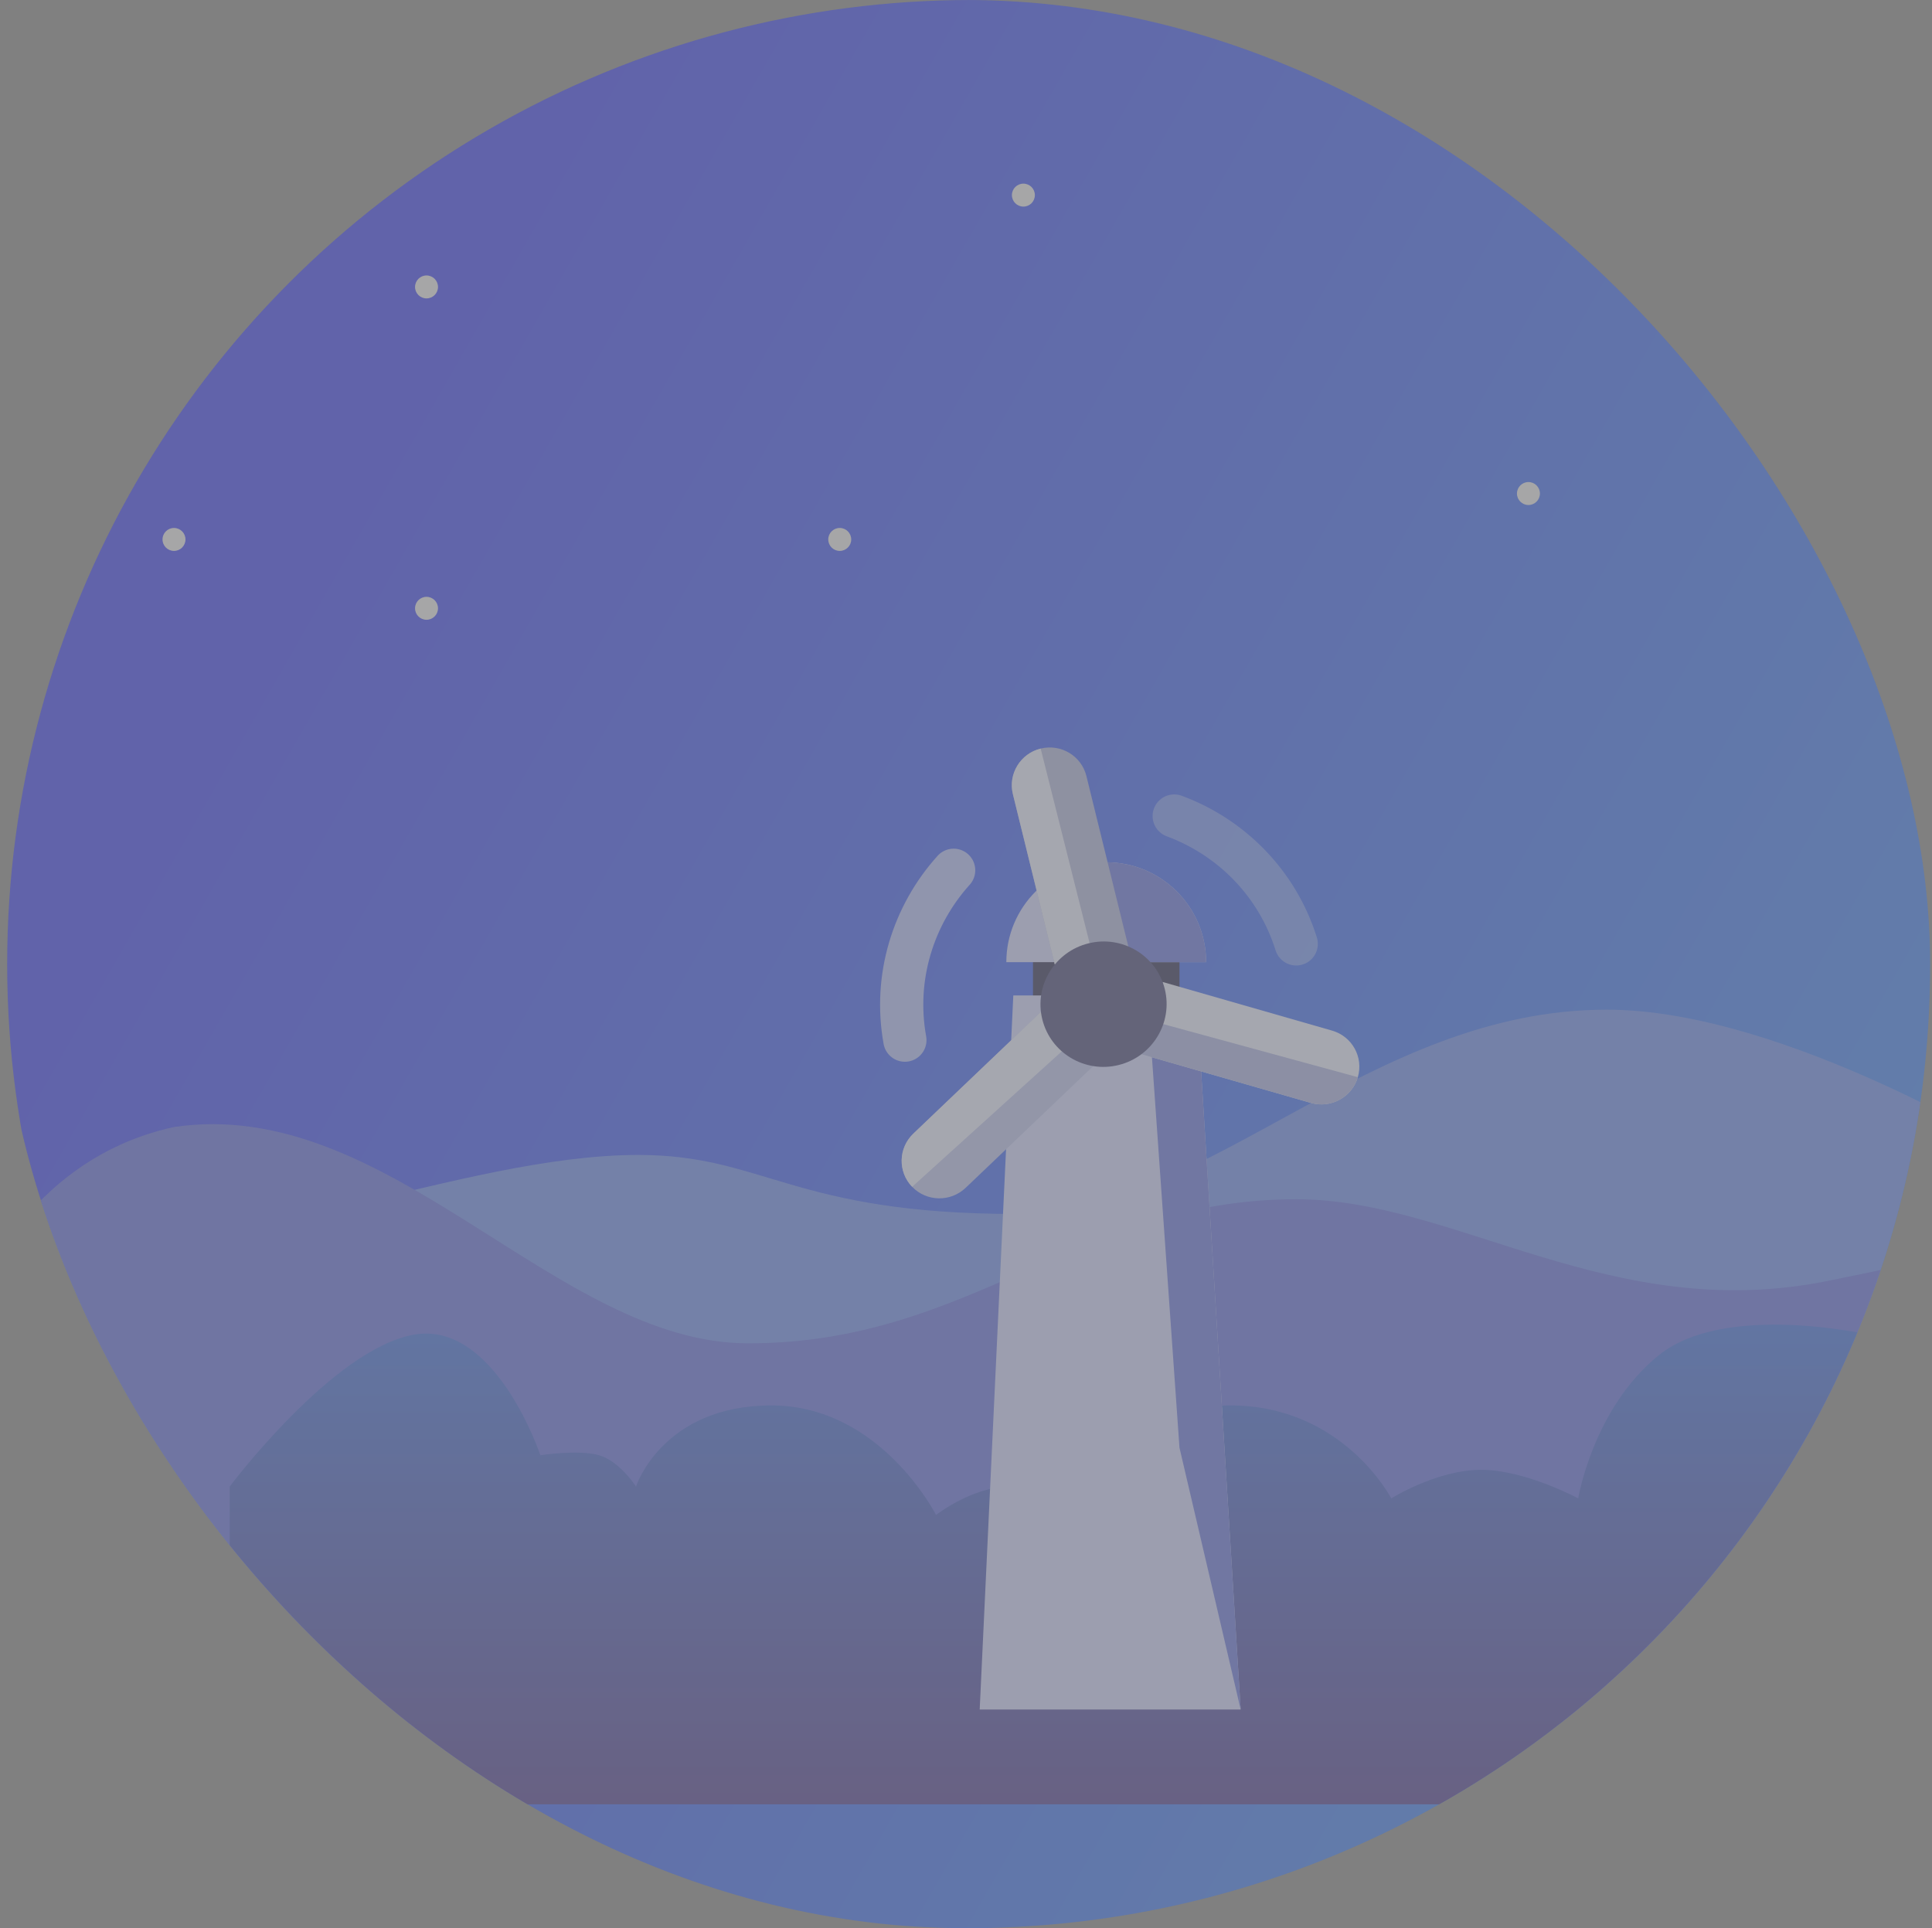 <svg width="530" height="529" viewBox="0 0 530 529" fill="none" xmlns="http://www.w3.org/2000/svg">
<rect x="0" y="0" width="530" height="529" fill="#808080" stroke="none"/>
<g id="Weather / Night / Windy " opacity="0.37">
<g clip-path="url(#clip0_23_4967)">
<g id="Group">
<circle id="Oval" cx="266.467" cy="264.5" r="264.5" fill="url(#paint0_linear_23_4967)"/>
<g id="Group 1000003072">
<path id="Path 54" fill-rule="evenodd" clip-rule="evenodd" d="M555.546 318.1C555.546 318.1 490.171 277 440.792 277C375.475 277 331.804 333.053 278.968 333.053C217.391 333.053 209.642 316.855 175.112 316.855C126.309 316.855 61.897 347.228 27.927 336.266C0.515 327.42 -32.487 309.553 -32.487 309.553V459.579L555.546 468.596V318.1Z" fill="#5F83ED"/>
<path id="Path 51" fill-rule="evenodd" clip-rule="evenodd" d="M-22.795 418.334C-22.795 418.334 -19.814 323.948 47.766 309.189C106.853 300.413 152.408 368.535 205.243 368.535C266.821 368.535 295.84 329 355.626 329C399.23 329 441.809 363.372 501.188 351.457C633.078 324.993 565.238 320.453 565.238 320.453V470.479L-22.795 479.496V418.334Z" fill="#5462DC"/>
<path id="Path 53" fill-rule="evenodd" clip-rule="evenodd" d="M63.021 407.816C63.021 407.816 91.39 369.954 113.654 366.142C135.918 362.33 148.24 399.238 148.24 399.238C148.24 399.238 158.664 397.624 164.326 399.238C169.988 400.853 174.471 407.816 174.471 407.816C174.471 407.816 181.682 385.575 211.625 385.575C241.569 385.575 256.781 415.622 256.781 415.622C256.781 415.622 266.748 407.816 277.128 407.816C287.508 407.816 299.257 415.622 299.257 415.622C299.257 415.622 306.589 385.575 337.526 385.575C368.463 385.575 381.66 411.074 381.66 411.074C381.66 411.074 394.16 403.242 406.306 403.242C418.452 403.242 432.945 411.074 432.945 411.074C432.945 411.074 437.012 386.336 455.104 371.755C473.196 357.175 512.587 366.142 512.587 366.142L534.134 377.405V495H63.021V407.816Z" fill="url(#paint1_linear_23_4967)"/>
</g>
<circle id="Oval_2" cx="280.744" cy="53.53" r="3.149" fill="#E7E7EA"/>
<circle id="Oval Copy" cx="419.292" cy="135.399" r="3.149" fill="#E7E7EA"/>
<circle id="Oval Copy 2" cx="230.363" cy="147.994" r="3.149" fill="#E7E7EA"/>
<circle id="Oval Copy 3" cx="117.006" cy="78.72" r="3.149" fill="#E7E7EA"/>
<circle id="Oval Copy 4" cx="47.732" cy="147.994" r="3.149" fill="#E7E7EA"/>
<circle id="Oval_3" cx="117.006" cy="166.887" r="3.149" fill="#E7E7EA"/>
<g id="Group 1000003073">
<rect id="Rectangle" x="283.372" y="262.139" width="40.192" height="14.615" fill="#191944"/>
<path id="Path" fill-rule="evenodd" clip-rule="evenodd" d="M330.871 263.965C330.871 248.831 318.602 236.562 303.468 236.562C288.333 236.562 276.064 248.831 276.064 263.965" fill="#CBD2FF"/>
<path id="Path_2" fill-rule="evenodd" clip-rule="evenodd" d="M330.871 263.965C330.871 248.831 318.602 236.562 303.467 236.562V263.965" fill="#5767DC"/>
<path id="Path 58" fill-rule="evenodd" clip-rule="evenodd" d="M268.757 469H340.35L328.216 273.1H277.976L268.757 469Z" fill="#CBD2FF"/>
<path id="Shape" d="M328.215 273.1L340.35 469L323.563 397.181L314.814 273.1H328.215Z" fill="#5767DC"/>
<g id="Group 4">
<g id="Group 3">
<path id="Stroke 130" opacity="0.598" d="M248.235 285.362C245.115 268.125 250.501 251.069 261.613 238.757" stroke="white" stroke-width="11.854" stroke-linecap="round" stroke-linejoin="round"/>
<path id="Stroke 131" opacity="0.318" d="M355.589 258.953C350.361 242.235 337.674 229.625 322.118 223.873" stroke="#F3F8FF" stroke-width="11.854" stroke-linecap="round" stroke-linejoin="round"/>
<path id="Stroke 134" fill-rule="evenodd" clip-rule="evenodd" d="M289.364 264.619L277.864 217.869C276.503 212.335 279.914 206.74 285.483 205.37C291.053 204 296.67 207.374 298.032 212.908L309.532 259.658" fill="#A5ADD8"/>
<path id="Path_3" fill-rule="evenodd" clip-rule="evenodd" d="M289.364 264.619L277.864 217.869C276.503 212.335 279.914 206.74 285.483 205.37L300.173 263.777L289.364 264.619Z" fill="#E5E9FF"/>
<path id="Stroke 135" fill-rule="evenodd" clip-rule="evenodd" d="M299.908 292.476L264.906 325.876C260.762 329.827 254.191 329.705 250.229 325.597C246.264 321.491 246.41 314.957 250.554 311.005L285.556 277.605" fill="#B2BBED"/>
<path id="Path_4" fill-rule="evenodd" clip-rule="evenodd" d="M250.229 325.597C246.264 321.491 246.41 314.957 250.554 311.005L285.556 277.605L293.807 286.146L250.229 325.597Z" fill="#E5E9FF"/>
<path id="Stroke 136" fill-rule="evenodd" clip-rule="evenodd" d="M313.113 289.228L359.616 302.578C365.119 304.157 370.884 301 372.488 295.523C374.096 290.046 370.935 284.325 365.431 282.747L318.929 269.396" fill="#E5E9FF"/>
<path id="Path_5" fill-rule="evenodd" clip-rule="evenodd" d="M313.113 289.227L359.615 302.578C365.119 304.156 370.883 300.999 372.488 295.523L316.122 280.146L313.113 289.227Z" fill="#9FA9E0"/>
<path id="Stroke 137" fill-rule="evenodd" clip-rule="evenodd" d="M298.626 258.8C307.906 256.517 317.272 262.142 319.539 271.362C321.807 280.582 316.121 289.91 306.84 292.193C297.56 294.476 288.195 288.85 285.927 279.63C283.659 270.411 289.345 261.083 298.626 258.8Z" fill="#34346D"/>
</g>
</g>
</g>
</g>
</g>
</g>
<defs>
<linearGradient id="paint0_linear_23_4967" x1="-149.05" y1="560.694" x2="505.196" y2="934.205" gradientUnits="userSpaceOnUse">
<stop stop-color="#2B31F1"/>
<stop offset="1" stop-color="#2EA4F2"/>
</linearGradient>
<linearGradient id="paint1_linear_23_4967" x1="-1.139" y1="362.727" x2="-1.139" y2="531.028" gradientUnits="userSpaceOnUse">
<stop stop-color="#2E63DC"/>
<stop offset="1" stop-color="#431C71"/>
</linearGradient>
<clipPath id="clip0_23_4967">
<rect x="0.5" width="529" height="529" rx="264.5" fill="white"/>
</clipPath>
</defs>
</svg>
